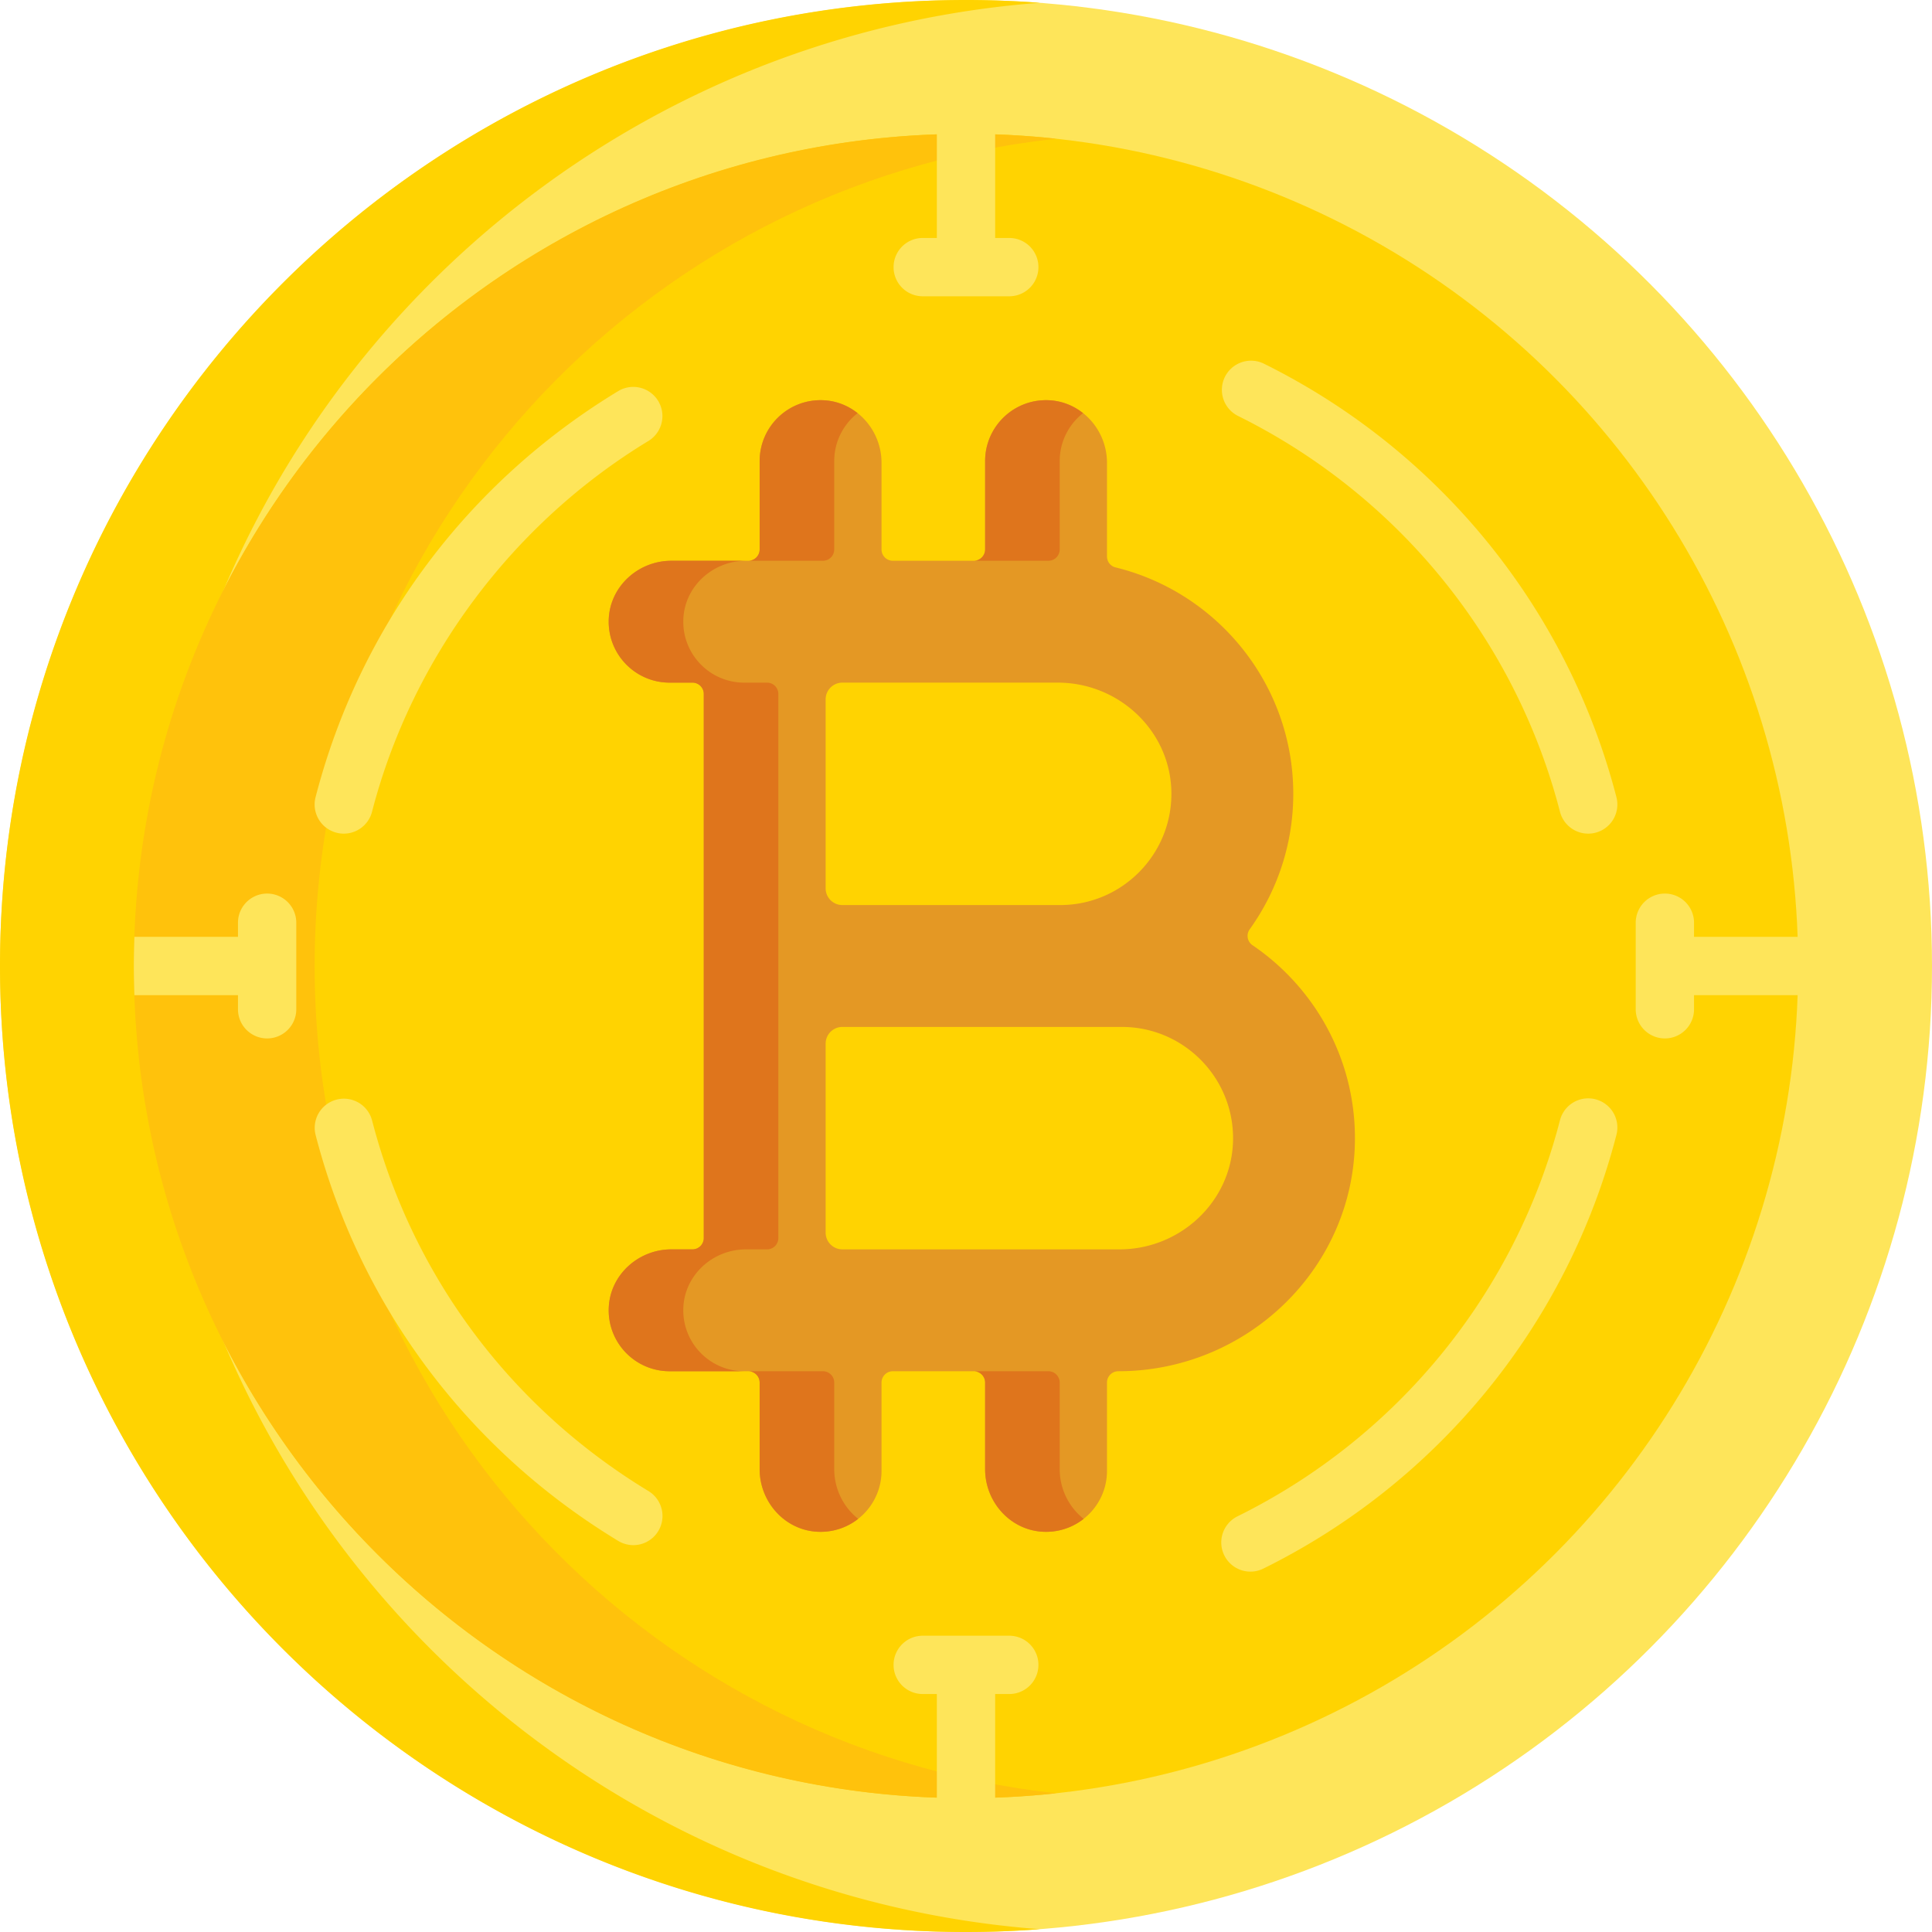 <svg height="512" width="512" xmlns="http://www.w3.org/2000/svg"><circle cx="256" cy="256" fill="#fee55a" r="256"/><path d="M39.147 256c0-134.799 104.187-245.263 236.427-255.261A259.318 259.318 0 00256 0C114.615 0 0 114.615 0 256s114.615 256 256 256c6.586 0 13.113-.25 19.573-.739C143.334 501.263 39.147 390.799 39.147 256z" fill="#ffd301"/><circle cx="256" cy="256" fill="#ffd301" r="220.53"/><path d="M83.38 256c0-113.702 86.05-207.293 196.577-219.235-7.87-.85-15.861-1.3-23.957-1.3-121.798 0-220.535 98.737-220.535 220.535S134.202 476.535 256 476.535c8.097 0 16.087-.449 23.957-1.3C169.43 463.293 83.38 369.702 83.38 256z" fill="#ffc20c"/><path d="M359.072 301.838c.073-21.326-10.717-40.183-27.14-51.343a2.987 2.987 0 01-.747-4.222c7.259-10.124 11.546-22.515 11.546-35.895 0-29.015-20.108-53.421-47.121-60.016-1.327-.324-2.246-1.535-2.246-2.901v-24.806c0-8.696-6.682-16.178-15.368-16.587-9.274-.437-16.93 6.953-16.93 16.131v23.407a3 3 0 01-3 3.001h-21.452a3 3 0 01-3.001-3.001v-22.951c0-8.696-6.682-16.178-15.368-16.587-9.274-.437-16.93 6.953-16.93 16.131v23.407a3 3 0 01-3 3.001h-20.398c-8.696 0-16.178 6.683-16.587 15.368-.437 9.274 6.953 16.93 16.131 16.93h6.045a3 3 0 013.001 3.001v144.188a3.002 3.002 0 01-3.001 3.001h-5.588c-8.696 0-16.178 6.682-16.587 15.368-.437 9.274 6.953 16.93 16.131 16.93h20.854a3 3 0 013 3.001v22.951c0 8.696 6.682 16.178 15.368 16.587 9.274.437 16.93-6.953 16.93-16.131v-23.408a3 3 0 013.001-3.001h21.452a3 3 0 013 3.001v22.951c0 8.696 6.682 16.178 15.368 16.587 9.274.437 16.93-6.953 16.93-16.131v-23.408a3 3 0 013-3.001c34.183.002 62.589-27.368 62.707-61.553zM218.803 185.34a4.434 4.434 0 014.434-4.434h57.096c16.037 0 29.61 12.55 30.086 28.581.494 16.656-12.911 30.364-29.459 30.364h-57.723a4.434 4.434 0 01-4.434-4.434zm107.958 117.174c-.476 16.03-14.049 28.58-30.086 28.58h-73.438a4.434 4.434 0 01-4.434-4.434v-50.078a4.434 4.434 0 014.434-4.434h74.065c16.548.001 29.953 13.709 29.459 30.366z" fill="#e49824"/><path d="M280.831 145.606v-23.407c0-5.16 2.421-9.755 6.188-12.712-2.512-1.992-5.608-3.259-9.024-3.419-9.274-.437-16.93 6.953-16.93 16.131v23.407a3 3 0 01-3 3.001h19.766a3 3 0 003-3.001zm-99.736 200.856c.409-8.686 7.891-15.368 16.587-15.368h5.588a3 3 0 003.001-3.001V183.906a3.002 3.002 0 00-3.001-3.001h-6.045c-9.178 0-16.568-7.656-16.131-16.93.409-8.686 7.891-15.368 16.587-15.368h-19.766c-8.696 0-16.178 6.683-16.587 15.368-.437 9.274 6.953 16.93 16.131 16.93h6.045a3 3 0 013.001 3.001v144.188a3.002 3.002 0 01-3.001 3.001h-5.588c-8.696 0-16.178 6.682-16.587 15.368-.437 9.274 6.953 16.93 16.131 16.93h19.766c-9.178 0-16.568-7.657-16.131-16.931zm39.985-200.856v-23.407c0-5.16 2.421-9.755 6.188-12.712-2.512-1.992-5.608-3.259-9.024-3.419-9.274-.437-16.93 6.953-16.93 16.131v23.407a3 3 0 01-3 3.001h19.766a3 3 0 003-3.001zm59.751 243.739v-22.951a3 3 0 00-3-3.001h-19.766a3 3 0 013 3.001v22.951c0 8.696 6.682 16.178 15.368 16.587a16.092 16.092 0 0010.742-3.419 16.848 16.848 0 01-6.344-13.168zm-59.751 0v-22.951a3 3 0 00-3.001-3.001h-19.766a3 3 0 013 3.001v22.951c0 8.696 6.682 16.178 15.368 16.587a16.092 16.092 0 0010.742-3.419 16.85 16.85 0 01-6.343-13.168z" fill="#df751c"/><path d="M476.535 248.274h-27.599v-3.744a7.726 7.726 0 10-15.452 0v22.941a7.726 7.726 0 1015.452 0v-3.744h27.599a7.726 7.726 0 007.726-7.726 7.726 7.726 0 00-7.726-7.727zM244.53 78.517h22.941a7.726 7.726 0 100-15.452h-3.744v-27.6a7.726 7.726 0 10-15.452 0v27.599h-3.744a7.726 7.726 0 00-7.726 7.726 7.724 7.724 0 007.725 7.727zm22.94 354.966h-22.94a7.726 7.726 0 100 15.452h3.744v27.599a7.726 7.726 0 1015.452 0v-27.599h3.744a7.726 7.726 0 100-15.452zM63.065 267.47a7.726 7.726 0 1015.452 0v-22.94a7.726 7.726 0 10-15.452 0v3.744h-27.45c-.089 2.566-.149 5.139-.149 7.726s.061 5.16.149 7.726h27.45zm26.107-46.794c.649.168 1.3.248 1.941.248a7.732 7.732 0 007.475-5.792c10.512-40.608 37.215-76.429 73.263-98.278a7.727 7.727 0 00-8.01-13.216C123.797 127.91 95.31 166.131 83.629 211.26a7.725 7.725 0 005.543 9.416zM334.876 96.344a7.727 7.727 0 00-6.855 13.849c42.441 21.007 73.565 59.256 85.39 104.94a7.73 7.73 0 009.416 5.544 7.727 7.727 0 005.544-9.416c-12.951-50.034-47.028-91.919-93.495-114.917zm87.952 194.98a7.726 7.726 0 00-9.416 5.544c-11.825 45.684-42.949 83.933-85.39 104.94a7.727 7.727 0 106.856 13.849c46.466-22.999 80.544-64.884 93.495-114.917a7.728 7.728 0 00-5.545-9.416zM171.846 395.143c-36.575-22.171-62.592-57.073-73.258-98.276a7.727 7.727 0 00-14.96 3.872c11.681 45.126 40.166 83.346 80.207 107.618a7.723 7.723 0 0010.612-2.602 7.725 7.725 0 00-2.601-10.612z" fill="#fee55a"/></svg>